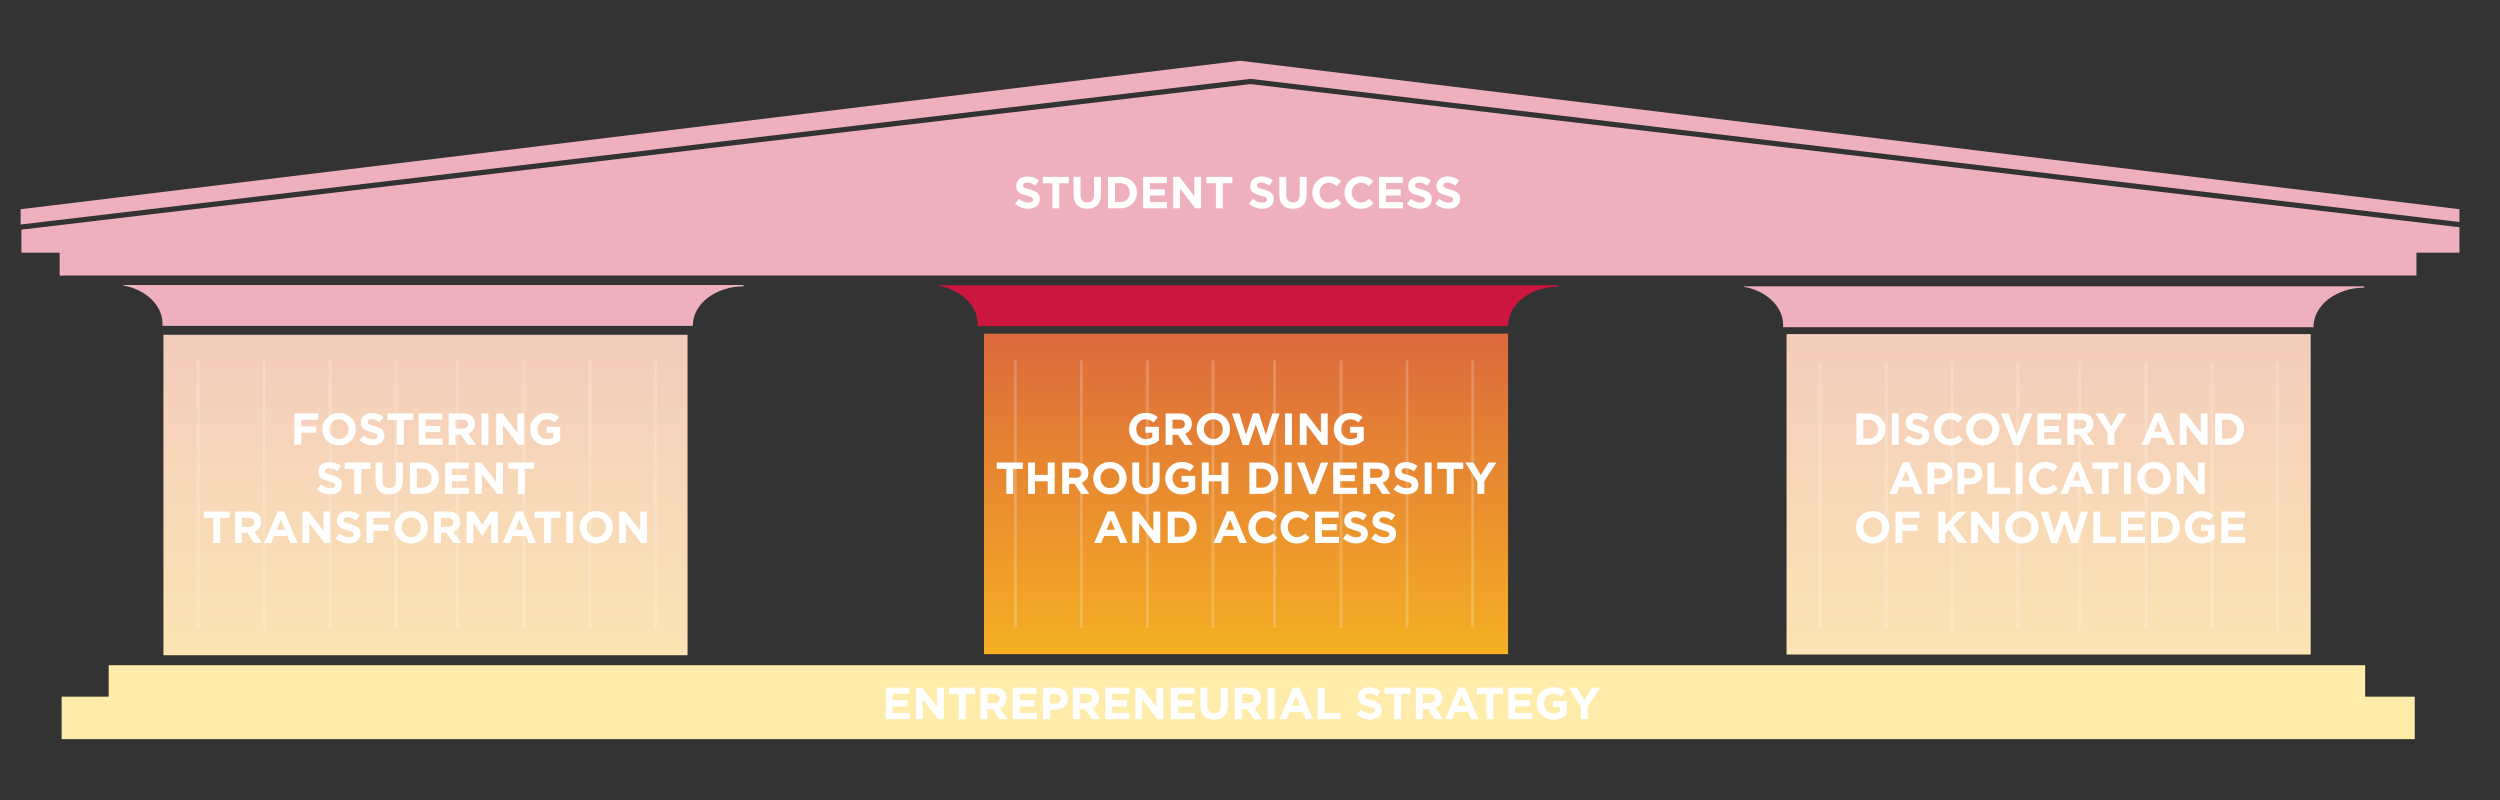 <?xml version="1.0" encoding="utf-8"?>
<!-- Generator: Adobe Illustrator 15.0.0, SVG Export Plug-In . SVG Version: 6.00 Build 0)  -->
<!DOCTYPE svg PUBLIC "-//W3C//DTD SVG 1.1//EN" "http://www.w3.org/Graphics/SVG/1.1/DTD/svg11.dtd">
<svg version="1.1" id="Layer_1" xmlns="http://www.w3.org/2000/svg" xmlns:xlink="http://www.w3.org/1999/xlink" x="0px" y="0px"
	 width="1000px" height="320px" viewBox="0 0 1000 320" enable-background="new 0 0 1000 320" xml:space="preserve">
<rect x="0" y="0" width="1000" height="320" fill="#333333" stroke="none"/>
<linearGradient id="SVGID_1_" gradientUnits="userSpaceOnUse" x1="819.443" y1="133.633" x2="819.443" y2="261.819">
	<stop  offset="0" style="stop-color:#F3CCBC"/>
	<stop  offset="1" style="stop-color:#FCE4B4"/>
</linearGradient>
<rect x="714.619" y="133.633" fill="url(#SVGID_1_)" width="209.648" height="128.186"/>
<linearGradient id="SVGID_2_" gradientUnits="userSpaceOnUse" x1="498.413" y1="133.471" x2="498.413" y2="261.658">
	<stop  offset="0" style="stop-color:#DC693C"/>
	<stop  offset="1" style="stop-color:#F5B023"/>
</linearGradient>
<rect x="393.588" y="133.471" fill="url(#SVGID_2_)" width="209.649" height="128.186"/>
<linearGradient id="SVGID_3_" gradientUnits="userSpaceOnUse" x1="170.194" y1="133.909" x2="170.194" y2="262.095">
	<stop  offset="0" style="stop-color:#F3CCBC"/>
	<stop  offset="1" style="stop-color:#FCE4B4"/>
</linearGradient>
<rect x="65.37" y="133.909" fill="url(#SVGID_3_)" width="209.649" height="128.186"/>
<polygon fill="#FFECAB" points="946.064,278.672 946.064,266.094 43.476,266.094 43.476,278.672 24.657,278.672 24.657,295.658 
	965.901,295.658 965.901,278.672 "/>
<g>
	<path fill="#FFFFFF" d="M354.357,275.09h9.475v2.459h-6.729v2.548h5.921v2.458h-5.921v2.639h6.819v2.458h-9.564V275.09z"/>
	<path fill="#FFFFFF" d="M366.38,275.09h2.548l5.886,7.734v-7.734h2.728v12.562h-2.351l-6.083-7.985v7.985h-2.728V275.09z"/>
	<path fill="#FFFFFF" d="M383.48,277.639h-3.822v-2.549h10.408v2.549h-3.822v10.013h-2.764V277.639z"/>
	<path fill="#FFFFFF" d="M392.184,275.09h5.742c1.597,0,2.835,0.449,3.661,1.274c0.7,0.7,1.077,1.687,1.077,2.871v0.036
		c0,2.027-1.095,3.302-2.691,3.894l3.068,4.486h-3.23l-2.692-4.02h-2.171v4.02h-2.764V275.09z M397.746,281.191
		c1.346,0,2.118-0.718,2.118-1.776v-0.036c0-1.185-0.826-1.794-2.171-1.794h-2.745v3.606H397.746z"/>
	<path fill="#FFFFFF" d="M405.157,275.09h9.475v2.459h-6.729v2.548h5.921v2.458h-5.921v2.639h6.819v2.458h-9.564V275.09z"/>
	<path fill="#FFFFFF" d="M417.18,275.09h5.132c2.997,0,4.809,1.777,4.809,4.343v0.036c0,2.907-2.261,4.414-5.078,4.414h-2.1v3.769
		h-2.763V275.09z M422.133,281.425c1.382,0,2.189-0.825,2.189-1.902v-0.036c0-1.238-0.861-1.901-2.243-1.901h-2.136v3.84H422.133z"
		/>
	<path fill="#FFFFFF" d="M429.167,275.09h5.742c1.597,0,2.835,0.449,3.661,1.274c0.7,0.7,1.077,1.687,1.077,2.871v0.036
		c0,2.027-1.095,3.302-2.691,3.894l3.068,4.486h-3.23l-2.692-4.02h-2.171v4.02h-2.764V275.09z M434.729,281.191
		c1.346,0,2.118-0.718,2.118-1.776v-0.036c0-1.185-0.826-1.794-2.171-1.794h-2.745v3.606H434.729z"/>
	<path fill="#FFFFFF" d="M442.141,275.09h9.475v2.459h-6.729v2.548h5.921v2.458h-5.921v2.639h6.819v2.458h-9.564V275.09z"/>
	<path fill="#FFFFFF" d="M454.164,275.09h2.548l5.886,7.734v-7.734h2.728v12.562h-2.351l-6.083-7.985v7.985h-2.728V275.09z"/>
	<path fill="#FFFFFF" d="M468.339,275.09h9.475v2.459h-6.729v2.548h5.921v2.458h-5.921v2.639h6.819v2.458h-9.564V275.09z"/>
	<path fill="#FFFFFF" d="M480.165,282.268v-7.178h2.763v7.106c0,2.046,1.023,3.104,2.709,3.104c1.687,0,2.71-1.023,2.71-3.015
		v-7.196h2.763v7.089c0,3.804-2.135,5.67-5.509,5.67S480.165,285.965,480.165,282.268z"/>
	<path fill="#FFFFFF" d="M493.928,275.09h5.742c1.597,0,2.835,0.449,3.661,1.274c0.7,0.7,1.077,1.687,1.077,2.871v0.036
		c0,2.027-1.095,3.302-2.692,3.894l3.068,4.486h-3.229l-2.692-4.02h-2.171v4.02h-2.763V275.09z M499.491,281.191
		c1.346,0,2.117-0.718,2.117-1.776v-0.036c0-1.185-0.825-1.794-2.171-1.794h-2.746v3.606H499.491z"/>
	<path fill="#FFFFFF" d="M507.027,275.09h2.764v12.562h-2.764V275.09z"/>
	<path fill="#FFFFFF" d="M517.238,275.001h2.548l5.383,12.65h-2.889l-1.148-2.817h-5.312l-1.148,2.817h-2.817L517.238,275.001z
		 M520.145,282.394l-1.669-4.073l-1.669,4.073H520.145z"/>
	<path fill="#FFFFFF" d="M527.107,275.09h2.763v10.049h6.263v2.513h-9.025V275.09z"/>
	<path fill="#FFFFFF" d="M542.736,285.821l1.633-1.956c1.13,0.933,2.314,1.525,3.75,1.525c1.131,0,1.813-0.449,1.813-1.185v-0.036
		c0-0.699-0.431-1.059-2.53-1.597c-2.53-0.646-4.163-1.346-4.163-3.84v-0.036c0-2.279,1.83-3.786,4.396-3.786
		c1.83,0,3.392,0.574,4.665,1.597l-1.436,2.082c-1.112-0.771-2.207-1.238-3.266-1.238s-1.615,0.484-1.615,1.095v0.035
		c0,0.826,0.539,1.095,2.71,1.651c2.548,0.664,3.983,1.579,3.983,3.769v0.035c0,2.495-1.901,3.895-4.611,3.895
		C546.163,287.831,544.243,287.167,542.736,285.821z"/>
	<path fill="#FFFFFF" d="M557.648,277.639h-3.822v-2.549h10.407v2.549h-3.822v10.013h-2.763V277.639z"/>
	<path fill="#FFFFFF" d="M566.352,275.09h5.742c1.597,0,2.835,0.449,3.66,1.274c0.7,0.7,1.076,1.687,1.076,2.871v0.036
		c0,2.027-1.094,3.302-2.691,3.894l3.068,4.486h-3.229l-2.691-4.02h-2.172v4.02h-2.763V275.09z M571.914,281.191
		c1.346,0,2.117-0.718,2.117-1.776v-0.036c0-1.185-0.825-1.794-2.171-1.794h-2.746v3.606H571.914z"/>
	<path fill="#FFFFFF" d="M583.434,275.001h2.549l5.383,12.65h-2.889l-1.148-2.817h-5.312l-1.148,2.817h-2.817L583.434,275.001z
		 M586.341,282.394l-1.669-4.073l-1.668,4.073H586.341z"/>
	<path fill="#FFFFFF" d="M594.613,277.639h-3.822v-2.549h10.407v2.549h-3.822v10.013h-2.763V277.639z"/>
	<path fill="#FFFFFF" d="M603.316,275.09h9.475v2.459h-6.729v2.548h5.922v2.458h-5.922v2.639h6.818v2.458h-9.563V275.09z"/>
	<path fill="#FFFFFF" d="M614.711,281.406v-0.035c0-3.571,2.781-6.496,6.586-6.496c2.261,0,3.624,0.61,4.935,1.723l-1.741,2.1
		c-0.969-0.808-1.83-1.274-3.283-1.274c-2.01,0-3.607,1.776-3.607,3.912v0.036c0,2.297,1.579,3.983,3.805,3.983
		c1.005,0,1.902-0.251,2.602-0.754v-1.794h-2.781v-2.387h5.455v5.455c-1.292,1.095-3.068,1.992-5.365,1.992
		C617.402,287.867,614.711,285.121,614.711,281.406z"/>
	<path fill="#FFFFFF" d="M632.35,282.699l-4.826-7.609h3.229l2.997,5.043l3.05-5.043h3.141l-4.827,7.555v5.007h-2.764V282.699z"/>
</g>
<g>
	<polygon fill="#EEB0BD" points="496.012,24.306 8.251,83.692 8.251,89.793 500.188,31.541 500.31,31.556 983.774,88.805 
		983.774,83.692 	"/>
	<polygon fill="#EEB0BD" points="8.564,91.859 8.564,101.054 23.857,101.054 23.857,110.226 966.578,110.226 966.578,101.054 
		983.774,101.054 983.774,90.907 500.188,33.644 	"/>
</g>
<g>
	<path fill="#FFFFFF" d="M406.007,81.488l1.633-1.956c1.13,0.933,2.315,1.525,3.75,1.525c1.13,0,1.813-0.449,1.813-1.185v-0.036
		c0-0.7-0.431-1.059-2.53-1.597c-2.53-0.646-4.163-1.346-4.163-3.84v-0.036c0-2.279,1.83-3.786,4.396-3.786
		c1.83,0,3.392,0.574,4.666,1.597l-1.436,2.082c-1.113-0.771-2.208-1.238-3.266-1.238s-1.615,0.484-1.615,1.094v0.036
		c0,0.825,0.538,1.094,2.709,1.651c2.548,0.664,3.983,1.579,3.983,3.768v0.036c0,2.494-1.902,3.894-4.611,3.894
		C409.435,83.498,407.515,82.834,406.007,81.488z"/>
	<path fill="#FFFFFF" d="M420.937,73.306h-3.822v-2.548h10.407v2.548h-3.822v10.013h-2.764V73.306z"/>
	<path fill="#FFFFFF" d="M429.443,77.935v-7.178h2.763v7.106c0,2.046,1.023,3.104,2.71,3.104c1.687,0,2.709-1.023,2.709-3.015
		v-7.196h2.763v7.088c0,3.804-2.135,5.67-5.509,5.67S429.443,81.632,429.443,77.935z"/>
	<path fill="#FFFFFF" d="M443.206,70.757h4.899c3.948,0,6.675,2.709,6.675,6.245v0.036c0,3.535-2.728,6.28-6.675,6.28h-4.899V70.757
		z M448.105,80.824c2.261,0,3.786-1.525,3.786-3.75v-0.036c0-2.226-1.525-3.787-3.786-3.787h-2.135v7.573H448.105z"/>
	<path fill="#FFFFFF" d="M457.238,70.757h9.475v2.458h-6.729v2.548h5.921v2.458h-5.921v2.638h6.819v2.458h-9.564V70.757z"/>
	<path fill="#FFFFFF" d="M469.261,70.757h2.548l5.886,7.734v-7.734h2.728v12.561h-2.351l-6.083-7.985v7.985h-2.728V70.757z"/>
	<path fill="#FFFFFF" d="M486.362,73.306h-3.822v-2.548h10.408v2.548h-3.822v10.013h-2.764V73.306z"/>
	<path fill="#FFFFFF" d="M499.587,81.488l1.633-1.956c1.131,0.933,2.315,1.525,3.751,1.525c1.13,0,1.812-0.449,1.812-1.185v-0.036
		c0-0.7-0.431-1.059-2.53-1.597c-2.529-0.646-4.163-1.346-4.163-3.84v-0.036c0-2.279,1.831-3.786,4.396-3.786
		c1.831,0,3.392,0.574,4.666,1.597l-1.436,2.082c-1.112-0.771-2.207-1.238-3.266-1.238c-1.06,0-1.615,0.484-1.615,1.094v0.036
		c0,0.825,0.538,1.094,2.71,1.651c2.548,0.664,3.983,1.579,3.983,3.768v0.036c0,2.494-1.902,3.894-4.612,3.894
		C503.015,83.498,501.094,82.834,499.587,81.488z"/>
	<path fill="#FFFFFF" d="M511.735,77.935v-7.178h2.764v7.106c0,2.046,1.022,3.104,2.71,3.104c1.687,0,2.709-1.023,2.709-3.015
		v-7.196h2.764v7.088c0,3.804-2.135,5.67-5.509,5.67S511.735,81.632,511.735,77.935z"/>
	<path fill="#FFFFFF" d="M524.942,77.074v-0.036c0-3.571,2.691-6.496,6.55-6.496c2.368,0,3.786,0.79,4.952,1.938l-1.759,2.028
		c-0.969-0.879-1.955-1.418-3.212-1.418c-2.117,0-3.643,1.759-3.643,3.912v0.036c0,2.153,1.489,3.947,3.643,3.947
		c1.436,0,2.315-0.574,3.302-1.471l1.759,1.776c-1.292,1.382-2.728,2.243-5.149,2.243C527.688,83.534,524.942,80.681,524.942,77.074
		z"/>
	<path fill="#FFFFFF" d="M537.826,77.074v-0.036c0-3.571,2.691-6.496,6.55-6.496c2.368,0,3.786,0.79,4.952,1.938l-1.758,2.028
		c-0.97-0.879-1.956-1.418-3.213-1.418c-2.117,0-3.643,1.759-3.643,3.912v0.036c0,2.153,1.489,3.947,3.643,3.947
		c1.436,0,2.315-0.574,3.302-1.471l1.759,1.776c-1.292,1.382-2.728,2.243-5.15,2.243C540.571,83.534,537.826,80.681,537.826,77.074z
		"/>
	<path fill="#FFFFFF" d="M551.625,70.757h9.475v2.458h-6.729v2.548h5.922v2.458h-5.922v2.638h6.818v2.458h-9.564V70.757z"/>
	<path fill="#FFFFFF" d="M562.787,81.488l1.633-1.956c1.13,0.933,2.314,1.525,3.75,1.525c1.131,0,1.813-0.449,1.813-1.185v-0.036
		c0-0.7-0.431-1.059-2.53-1.597c-2.53-0.646-4.163-1.346-4.163-3.84v-0.036c0-2.279,1.83-3.786,4.396-3.786
		c1.83,0,3.392,0.574,4.665,1.597l-1.436,2.082c-1.112-0.771-2.207-1.238-3.266-1.238s-1.615,0.484-1.615,1.094v0.036
		c0,0.825,0.539,1.094,2.71,1.651c2.548,0.664,3.983,1.579,3.983,3.768v0.036c0,2.494-1.901,3.894-4.611,3.894
		C566.214,83.498,564.294,82.834,562.787,81.488z"/>
	<path fill="#FFFFFF" d="M574.092,81.488l1.634-1.956c1.13,0.933,2.314,1.525,3.75,1.525c1.131,0,1.813-0.449,1.813-1.185v-0.036
		c0-0.7-0.431-1.059-2.53-1.597c-2.53-0.646-4.163-1.346-4.163-3.84v-0.036c0-2.279,1.83-3.786,4.396-3.786
		c1.83,0,3.392,0.574,4.665,1.597l-1.436,2.082c-1.112-0.771-2.207-1.238-3.266-1.238s-1.615,0.484-1.615,1.094v0.036
		c0,0.825,0.539,1.094,2.71,1.651c2.548,0.664,3.983,1.579,3.983,3.768v0.036c0,2.494-1.902,3.894-4.611,3.894
		C577.52,83.498,575.6,82.834,574.092,81.488z"/>
</g>
<g opacity="0.2">
	<g>
		<defs>
			<rect id="SVGID_4_" x="76.639" y="142.44" width="5.301" height="110.476"/>
		</defs>
		<clipPath id="SVGID_5_">
			<use xlink:href="#SVGID_4_"  overflow="visible"/>
		</clipPath>
		
			<line clip-path="url(#SVGID_5_)" fill="none" stroke="#FFFFFF" stroke-width="1.117" x1="79.29" y1="144.141" x2="79.29" y2="251.217"/>
	</g>
</g>
<g opacity="0.2">
	<g>
		<defs>
			<rect id="SVGID_6_" x="180.328" y="142.44" width="5.302" height="110.476"/>
		</defs>
		<clipPath id="SVGID_7_">
			<use xlink:href="#SVGID_6_"  overflow="visible"/>
		</clipPath>
		
			<line clip-path="url(#SVGID_7_)" fill="none" stroke="#FFFFFF" stroke-width="1.117" x1="182.979" y1="144.141" x2="182.979" y2="251.217"/>
	</g>
</g>
<g opacity="0.2">
	<g>
		<defs>
			<rect id="SVGID_8_" x="129.434" y="142.488" width="5.301" height="110.476"/>
		</defs>
		<clipPath id="SVGID_9_">
			<use xlink:href="#SVGID_8_"  overflow="visible"/>
		</clipPath>
		
			<line clip-path="url(#SVGID_9_)" fill="none" stroke="#FFFFFF" stroke-width="1.117" x1="132.084" y1="144.188" x2="132.084" y2="251.264"/>
	</g>
</g>
<g opacity="0.2">
	<g>
		<defs>
			<rect id="SVGID_10_" x="103.036" y="142.488" width="5.301" height="110.476"/>
		</defs>
		<clipPath id="SVGID_11_">
			<use xlink:href="#SVGID_10_"  overflow="visible"/>
		</clipPath>
		
			<line clip-path="url(#SVGID_11_)" fill="none" stroke="#FFFFFF" stroke-width="1.117" x1="105.687" y1="144.188" x2="105.687" y2="251.264"/>
	</g>
</g>
<g opacity="0.2">
	<g>
		<defs>
			<rect id="SVGID_12_" x="155.645" y="142.488" width="5.303" height="110.476"/>
		</defs>
		<clipPath id="SVGID_13_">
			<use xlink:href="#SVGID_12_"  overflow="visible"/>
		</clipPath>
		
			<line clip-path="url(#SVGID_13_)" fill="none" stroke="#FFFFFF" stroke-width="1.117" x1="158.296" y1="144.188" x2="158.296" y2="251.264"/>
	</g>
</g>
<g opacity="0.2">
	<g>
		<defs>
			<rect id="SVGID_14_" x="233.308" y="142.488" width="5.303" height="110.476"/>
		</defs>
		<clipPath id="SVGID_15_">
			<use xlink:href="#SVGID_14_"  overflow="visible"/>
		</clipPath>
		
			<line clip-path="url(#SVGID_15_)" fill="none" stroke="#FFFFFF" stroke-width="1.117" x1="235.959" y1="144.188" x2="235.959" y2="251.264"/>
	</g>
</g>
<g opacity="0.2">
	<g>
		<defs>
			<rect id="SVGID_16_" x="206.911" y="142.488" width="5.301" height="110.476"/>
		</defs>
		<clipPath id="SVGID_17_">
			<use xlink:href="#SVGID_16_"  overflow="visible"/>
		</clipPath>
		
			<line clip-path="url(#SVGID_17_)" fill="none" stroke="#FFFFFF" stroke-width="1.117" x1="209.562" y1="144.188" x2="209.562" y2="251.264"/>
	</g>
</g>
<g opacity="0.2">
	<g>
		<defs>
			<rect id="SVGID_18_" x="259.521" y="142.488" width="5.301" height="110.476"/>
		</defs>
		<clipPath id="SVGID_19_">
			<use xlink:href="#SVGID_18_"  overflow="visible"/>
		</clipPath>
		
			<line clip-path="url(#SVGID_19_)" fill="none" stroke="#FFFFFF" stroke-width="1.117" x1="262.171" y1="144.188" x2="262.171" y2="251.264"/>
	</g>
</g>
<g>
	<path fill="#FFFFFF" d="M117.736,165.379h9.564v2.512h-6.801v2.674h5.994v2.512h-5.994v4.863h-2.763V165.379z"/>
	<path fill="#FFFFFF" d="M128.951,171.695v-0.036c0-3.571,2.817-6.496,6.693-6.496s6.657,2.889,6.657,6.46v0.036
		c0,3.57-2.817,6.495-6.693,6.495S128.951,175.266,128.951,171.695z M139.413,171.695v-0.036c0-2.153-1.579-3.948-3.804-3.948
		s-3.769,1.759-3.769,3.912v0.036c0,2.153,1.579,3.947,3.805,3.947C137.869,175.606,139.413,173.848,139.413,171.695z"/>
	<path fill="#FFFFFF" d="M143.827,176.109l1.633-1.956c1.13,0.933,2.315,1.525,3.75,1.525c1.13,0,1.813-0.449,1.813-1.185v-0.036
		c0-0.699-0.431-1.059-2.53-1.597c-2.53-0.646-4.163-1.346-4.163-3.84v-0.036c0-2.279,1.83-3.786,4.396-3.786
		c1.83,0,3.392,0.574,4.666,1.597l-1.436,2.082c-1.113-0.772-2.208-1.238-3.266-1.238s-1.615,0.484-1.615,1.095v0.035
		c0,0.826,0.538,1.095,2.709,1.651c2.548,0.664,3.983,1.579,3.983,3.769v0.035c0,2.494-1.902,3.895-4.611,3.895
		C147.254,178.119,145.334,177.455,143.827,176.109z"/>
	<path fill="#FFFFFF" d="M158.756,167.927h-3.822v-2.548h10.407v2.548h-3.822v10.013h-2.764V167.927z"/>
	<path fill="#FFFFFF" d="M167.459,165.379h9.475v2.458h-6.729v2.548h5.921v2.459h-5.921v2.638h6.819v2.458h-9.564V165.379z"/>
	<path fill="#FFFFFF" d="M179.482,165.379h5.742c1.597,0,2.835,0.448,3.661,1.273c0.7,0.7,1.077,1.687,1.077,2.871v0.036
		c0,2.027-1.095,3.302-2.691,3.894l3.068,4.486h-3.23l-2.692-4.02h-2.171v4.02h-2.764V165.379z M185.045,171.479
		c1.346,0,2.118-0.718,2.118-1.776v-0.036c0-1.185-0.826-1.794-2.171-1.794h-2.745v3.606H185.045z"/>
	<path fill="#FFFFFF" d="M192.582,165.379h2.764v12.561h-2.764V165.379z"/>
	<path fill="#FFFFFF" d="M198.485,165.379h2.548l5.886,7.733v-7.733h2.728v12.561h-2.351l-6.083-7.985v7.985h-2.728V165.379z"/>
	<path fill="#FFFFFF" d="M212.105,171.695v-0.036c0-3.571,2.781-6.496,6.585-6.496c2.261,0,3.625,0.61,4.935,1.723l-1.74,2.1
		c-0.969-0.808-1.831-1.274-3.284-1.274c-2.01,0-3.606,1.776-3.606,3.912v0.036c0,2.297,1.579,3.983,3.804,3.983
		c1.005,0,1.902-0.251,2.602-0.754v-1.794h-2.781v-2.387h5.455v5.455c-1.292,1.095-3.068,1.991-5.365,1.991
		C214.796,178.154,212.105,175.409,212.105,171.695z"/>
</g>
<g>
</g>
<g>
	<path fill="#FFFFFF" d="M126.799,195.734l1.633-1.956c1.13,0.933,2.315,1.525,3.75,1.525c1.13,0,1.813-0.449,1.813-1.185v-0.036
		c0-0.699-0.431-1.059-2.53-1.597c-2.53-0.646-4.163-1.346-4.163-3.84v-0.036c0-2.279,1.83-3.786,4.396-3.786
		c1.83,0,3.392,0.574,4.666,1.597l-1.436,2.082c-1.113-0.772-2.208-1.238-3.266-1.238s-1.615,0.484-1.615,1.095v0.035
		c0,0.826,0.538,1.095,2.709,1.651c2.548,0.664,3.983,1.579,3.983,3.769v0.035c0,2.494-1.902,3.895-4.611,3.895
		C130.227,197.744,128.307,197.08,126.799,195.734z"/>
	<path fill="#FFFFFF" d="M141.711,187.552h-3.822v-2.548h10.408v2.548h-3.822v10.013h-2.764V187.552z"/>
	<path fill="#FFFFFF" d="M150.217,192.182v-7.178h2.763v7.105c0,2.046,1.023,3.104,2.709,3.104c1.687,0,2.71-1.022,2.71-3.015
		v-7.195h2.763v7.088c0,3.804-2.135,5.67-5.509,5.67S150.217,195.878,150.217,192.182z"/>
	<path fill="#FFFFFF" d="M163.98,185.004h4.899c3.948,0,6.675,2.709,6.675,6.244v0.036c0,3.535-2.728,6.28-6.675,6.28h-4.899
		V185.004z M168.879,195.07c2.261,0,3.786-1.525,3.786-3.75v-0.036c0-2.226-1.525-3.786-3.786-3.786h-2.136v7.572H168.879z"/>
	<path fill="#FFFFFF" d="M178.013,185.004h9.475v2.458h-6.729v2.548h5.921v2.459h-5.921v2.638h6.819v2.458h-9.564V185.004z"/>
	<path fill="#FFFFFF" d="M190.035,185.004h2.548l5.886,7.733v-7.733h2.728v12.561h-2.351l-6.083-7.985v7.985h-2.728V185.004z"/>
	<path fill="#FFFFFF" d="M207.136,187.552h-3.822v-2.548h10.407v2.548H209.9v10.013h-2.764V187.552z"/>
</g>
<g>
</g>
<g>
	<path fill="#FFFFFF" d="M85.312,207.176H81.49v-2.549h10.407v2.549h-3.822v10.013h-2.764V207.176z"/>
	<path fill="#FFFFFF" d="M94.015,204.627h5.742c1.597,0,2.835,0.449,3.661,1.274c0.7,0.7,1.077,1.687,1.077,2.871v0.036
		c0,2.027-1.095,3.302-2.692,3.894l3.069,4.486h-3.23l-2.692-4.02h-2.171v4.02h-2.763V204.627z M99.578,210.729
		c1.346,0,2.117-0.718,2.117-1.776v-0.036c0-1.185-0.825-1.794-2.171-1.794h-2.746v3.606H99.578z"/>
	<path fill="#FFFFFF" d="M111.08,204.538h2.548l5.384,12.65h-2.889l-1.148-2.817h-5.312l-1.148,2.817h-2.817L111.08,204.538z
		 M113.987,211.931l-1.669-4.073l-1.669,4.073H113.987z"/>
	<path fill="#FFFFFF" d="M120.95,204.627h2.548l5.886,7.734v-7.734h2.728v12.562h-2.351l-6.083-7.985v7.985h-2.728V204.627z"/>
	<path fill="#FFFFFF" d="M134.264,215.358l1.633-1.956c1.13,0.933,2.315,1.525,3.75,1.525c1.13,0,1.813-0.449,1.813-1.185v-0.036
		c0-0.699-0.431-1.059-2.53-1.597c-2.53-0.646-4.163-1.346-4.163-3.84v-0.036c0-2.279,1.83-3.786,4.396-3.786
		c1.83,0,3.392,0.574,4.666,1.597l-1.436,2.082c-1.113-0.771-2.208-1.238-3.266-1.238s-1.615,0.484-1.615,1.095v0.035
		c0,0.826,0.538,1.095,2.709,1.651c2.548,0.664,3.983,1.579,3.983,3.769v0.035c0,2.495-1.902,3.895-4.611,3.895
		C137.691,217.368,135.771,216.704,134.264,215.358z"/>
	<path fill="#FFFFFF" d="M146.61,204.627h9.564v2.513h-6.801v2.674h5.994v2.512h-5.994v4.863h-2.763V204.627z"/>
	<path fill="#FFFFFF" d="M157.825,210.943v-0.035c0-3.571,2.817-6.496,6.693-6.496s6.657,2.889,6.657,6.46v0.036
		c0,3.57-2.817,6.496-6.693,6.496S157.825,214.515,157.825,210.943z M168.287,210.943v-0.035c0-2.153-1.579-3.948-3.804-3.948
		s-3.769,1.759-3.769,3.912v0.036c0,2.153,1.579,3.947,3.805,3.947C166.743,214.855,168.287,213.098,168.287,210.943z"/>
	<path fill="#FFFFFF" d="M173.634,204.627h5.742c1.597,0,2.835,0.449,3.661,1.274c0.7,0.7,1.077,1.687,1.077,2.871v0.036
		c0,2.027-1.095,3.302-2.691,3.894l3.068,4.486h-3.23l-2.692-4.02h-2.171v4.02h-2.764V204.627z M179.196,210.729
		c1.346,0,2.118-0.718,2.118-1.776v-0.036c0-1.185-0.826-1.794-2.171-1.794h-2.745v3.606H179.196z"/>
	<path fill="#FFFFFF" d="M186.607,204.627h2.979l3.302,5.313l3.302-5.313h2.979v12.562h-2.746v-8.2l-3.535,5.365h-0.071l-3.5-5.312
		v8.146h-2.709V204.627z"/>
	<path fill="#FFFFFF" d="M206.49,204.538h2.548l5.383,12.65h-2.889l-1.148-2.817h-5.312l-1.148,2.817h-2.817L206.49,204.538z
		 M209.396,211.931l-1.668-4.073l-1.669,4.073H209.396z"/>
	<path fill="#FFFFFF" d="M217.669,207.176h-3.822v-2.549h10.408v2.549h-3.822v10.013h-2.764V207.176z"/>
	<path fill="#FFFFFF" d="M226.498,204.627h2.764v12.562h-2.764V204.627z"/>
	<path fill="#FFFFFF" d="M231.845,210.943v-0.035c0-3.571,2.817-6.496,6.693-6.496s6.658,2.889,6.658,6.46v0.036
		c0,3.57-2.817,6.496-6.693,6.496S231.845,214.515,231.845,210.943z M242.307,210.943v-0.035c0-2.153-1.579-3.948-3.804-3.948
		s-3.768,1.759-3.768,3.912v0.036c0,2.153,1.579,3.947,3.804,3.947C240.764,214.855,242.307,213.098,242.307,210.943z"/>
	<path fill="#FFFFFF" d="M247.654,204.627h2.548l5.886,7.734v-7.734h2.728v12.562h-2.351l-6.083-7.985v7.985h-2.728V204.627z"/>
</g>
<path fill="#EEB0BD" d="M65.002,129.499c0,0.286-0.036,0.564-0.055,0.846h212.184c0-0.025-0.005-0.049-0.005-0.074
	c0-8.663,9.059-15.687,20.257-15.739v-0.53h-248.1v0.184C58.289,115.816,65.002,122.045,65.002,129.499z"/>
<path fill="#CD163F" d="M391.082,129.598c0,0.285-0.036,0.563-0.055,0.845h212.184c0-0.025-0.005-0.048-0.005-0.073
	c0-8.662,9.06-15.686,20.256-15.739V114.1H375.363v0.185C384.369,115.916,391.082,122.145,391.082,129.598z"/>
<path fill="#EEB0BD" d="M713.266,130.026c0,0.286-0.036,0.564-0.056,0.846h212.185c0-0.025-0.005-0.048-0.005-0.073
	c0-8.662,9.059-15.687,20.256-15.74v-0.53H697.547v0.183C706.552,116.343,713.266,122.572,713.266,130.026z"/>
<g opacity="0.2">
	<g>
		<defs>
			<rect id="SVGID_20_" x="403.506" y="142.44" width="5.303" height="110.476"/>
		</defs>
		<clipPath id="SVGID_21_">
			<use xlink:href="#SVGID_20_"  overflow="visible"/>
		</clipPath>
		
			<line clip-path="url(#SVGID_21_)" fill="none" stroke="#FFFFFF" stroke-width="1.117" x1="406.158" y1="144.141" x2="406.158" y2="251.217"/>
	</g>
</g>
<g opacity="0.2">
	<g>
		<defs>
			<rect id="SVGID_22_" x="507.195" y="142.44" width="5.302" height="110.476"/>
		</defs>
		<clipPath id="SVGID_23_">
			<use xlink:href="#SVGID_22_"  overflow="visible"/>
		</clipPath>
		
			<line clip-path="url(#SVGID_23_)" fill="none" stroke="#FFFFFF" stroke-width="1.117" x1="509.848" y1="144.141" x2="509.848" y2="251.217"/>
	</g>
</g>
<g opacity="0.2">
	<g>
		<defs>
			<rect id="SVGID_24_" x="456.301" y="142.488" width="5.303" height="110.476"/>
		</defs>
		<clipPath id="SVGID_25_">
			<use xlink:href="#SVGID_24_"  overflow="visible"/>
		</clipPath>
		
			<line clip-path="url(#SVGID_25_)" fill="none" stroke="#FFFFFF" stroke-width="1.117" x1="458.953" y1="144.188" x2="458.953" y2="251.264"/>
	</g>
</g>
<g opacity="0.2">
	<g>
		<defs>
			<rect id="SVGID_26_" x="429.905" y="142.488" width="5.299" height="110.476"/>
		</defs>
		<clipPath id="SVGID_27_">
			<use xlink:href="#SVGID_26_"  overflow="visible"/>
		</clipPath>
		
			<line clip-path="url(#SVGID_27_)" fill="none" stroke="#FFFFFF" stroke-width="1.117" x1="432.556" y1="144.188" x2="432.556" y2="251.264"/>
	</g>
</g>
<g opacity="0.2">
	<g>
		<defs>
			<rect id="SVGID_28_" x="482.514" y="142.488" width="5.301" height="110.476"/>
		</defs>
		<clipPath id="SVGID_29_">
			<use xlink:href="#SVGID_28_"  overflow="visible"/>
		</clipPath>
		
			<line clip-path="url(#SVGID_29_)" fill="none" stroke="#FFFFFF" stroke-width="1.117" x1="485.165" y1="144.188" x2="485.165" y2="251.264"/>
	</g>
</g>
<g opacity="0.2">
	<g>
		<defs>
			<rect id="SVGID_30_" x="560.177" y="142.488" width="5.301" height="110.476"/>
		</defs>
		<clipPath id="SVGID_31_">
			<use xlink:href="#SVGID_30_"  overflow="visible"/>
		</clipPath>
		
			<line clip-path="url(#SVGID_31_)" fill="none" stroke="#FFFFFF" stroke-width="1.117" x1="562.827" y1="144.188" x2="562.827" y2="251.264"/>
	</g>
</g>
<g opacity="0.2">
	<g>
		<defs>
			<rect id="SVGID_32_" x="533.78" y="142.488" width="5.3" height="110.476"/>
		</defs>
		<clipPath id="SVGID_33_">
			<use xlink:href="#SVGID_32_"  overflow="visible"/>
		</clipPath>
		
			<line clip-path="url(#SVGID_33_)" fill="none" stroke="#FFFFFF" stroke-width="1.117" x1="536.43" y1="144.188" x2="536.43" y2="251.264"/>
	</g>
</g>
<g opacity="0.2">
	<g>
		<defs>
			<rect id="SVGID_34_" x="586.39" y="142.488" width="5.301" height="110.476"/>
		</defs>
		<clipPath id="SVGID_35_">
			<use xlink:href="#SVGID_34_"  overflow="visible"/>
		</clipPath>
		
			<line clip-path="url(#SVGID_35_)" fill="none" stroke="#FFFFFF" stroke-width="1.117" x1="589.04" y1="144.188" x2="589.04" y2="251.264"/>
	</g>
</g>
<g>
	<path fill="#FFFFFF" d="M451.621,171.695v-0.036c0-3.571,2.781-6.496,6.585-6.496c2.261,0,3.625,0.61,4.935,1.723l-1.741,2.1
		c-0.969-0.808-1.83-1.274-3.284-1.274c-2.01,0-3.607,1.776-3.607,3.912v0.036c0,2.297,1.579,3.983,3.805,3.983
		c1.005,0,1.902-0.251,2.602-0.754v-1.794h-2.781v-2.387h5.455v5.455c-1.292,1.095-3.068,1.991-5.365,1.991
		C454.313,178.154,451.621,175.409,451.621,171.695z"/>
	<path fill="#FFFFFF" d="M466.246,165.379h5.742c1.597,0,2.835,0.448,3.661,1.273c0.7,0.7,1.077,1.687,1.077,2.871v0.036
		c0,2.027-1.095,3.302-2.692,3.894l3.069,4.486h-3.23l-2.692-4.02h-2.171v4.02h-2.763V165.379z M471.809,171.479
		c1.346,0,2.117-0.718,2.117-1.776v-0.036c0-1.185-0.825-1.794-2.171-1.794h-2.746v3.606H471.809z"/>
	<path fill="#FFFFFF" d="M478.663,171.695v-0.036c0-3.571,2.817-6.496,6.693-6.496s6.657,2.889,6.657,6.46v0.036
		c0,3.57-2.817,6.495-6.693,6.495S478.663,175.266,478.663,171.695z M489.125,171.695v-0.036c0-2.153-1.579-3.948-3.804-3.948
		s-3.769,1.759-3.769,3.912v0.036c0,2.153,1.579,3.947,3.805,3.947C487.581,175.606,489.125,173.848,489.125,171.695z"/>
	<path fill="#FFFFFF" d="M492.785,165.379h2.961l2.602,8.505l2.817-8.541h2.369l2.817,8.541l2.602-8.505h2.889l-4.288,12.65h-2.404
		l-2.836-8.219l-2.835,8.219h-2.404L492.785,165.379z"/>
	<path fill="#FFFFFF" d="M514.014,165.379h2.764v12.561h-2.764V165.379z"/>
	<path fill="#FFFFFF" d="M519.918,165.379h2.548l5.886,7.733v-7.733h2.728v12.561h-2.351l-6.084-7.985v7.985h-2.727V165.379z"/>
	<path fill="#FFFFFF" d="M533.537,171.695v-0.036c0-3.571,2.781-6.496,6.586-6.496c2.261,0,3.624,0.61,4.935,1.723l-1.741,2.1
		c-0.969-0.808-1.83-1.274-3.283-1.274c-2.01,0-3.607,1.776-3.607,3.912v0.036c0,2.297,1.579,3.983,3.805,3.983
		c1.005,0,1.902-0.251,2.602-0.754v-1.794h-2.781v-2.387h5.455v5.455c-1.292,1.095-3.068,1.991-5.365,1.991
		C536.229,178.154,533.537,175.409,533.537,171.695z"/>
</g>
<g>
</g>
<g>
	<path fill="#FFFFFF" d="M402.535,187.552h-3.822v-2.548h10.407v2.548h-3.822v10.013h-2.764V187.552z"/>
	<path fill="#FFFFFF" d="M411.238,185.004h2.763v4.97h5.097v-4.97h2.763v12.561h-2.763v-5.042h-5.097v5.042h-2.763V185.004z"/>
	<path fill="#FFFFFF" d="M424.875,185.004h5.742c1.597,0,2.835,0.448,3.661,1.273c0.7,0.7,1.077,1.687,1.077,2.871v0.036
		c0,2.027-1.095,3.302-2.692,3.894l3.069,4.486h-3.23l-2.692-4.02h-2.171v4.02h-2.763V185.004z M430.438,191.104
		c1.346,0,2.117-0.718,2.117-1.776v-0.036c0-1.185-0.825-1.794-2.171-1.794h-2.746v3.606H430.438z"/>
	<path fill="#FFFFFF" d="M437.293,191.32v-0.036c0-3.571,2.817-6.496,6.693-6.496s6.657,2.889,6.657,6.46v0.036
		c0,3.57-2.817,6.495-6.693,6.495S437.293,194.891,437.293,191.32z M447.754,191.32v-0.036c0-2.153-1.579-3.948-3.804-3.948
		s-3.769,1.759-3.769,3.912v0.036c0,2.153,1.579,3.947,3.805,3.947C446.211,195.231,447.754,193.473,447.754,191.32z"/>
	<path fill="#FFFFFF" d="M452.904,192.182v-7.178h2.763v7.105c0,2.046,1.023,3.104,2.709,3.104c1.687,0,2.71-1.022,2.71-3.015
		v-7.195h2.763v7.088c0,3.804-2.135,5.67-5.509,5.67S452.904,195.878,452.904,192.182z"/>
	<path fill="#FFFFFF" d="M466.111,191.32v-0.036c0-3.571,2.781-6.496,6.585-6.496c2.261,0,3.625,0.61,4.935,1.723l-1.741,2.1
		c-0.969-0.808-1.83-1.274-3.284-1.274c-2.01,0-3.607,1.776-3.607,3.912v0.036c0,2.297,1.579,3.983,3.805,3.983
		c1.005,0,1.902-0.251,2.602-0.754v-1.794h-2.781v-2.387h5.455v5.455c-1.292,1.095-3.068,1.991-5.365,1.991
		C468.803,197.779,466.111,195.034,466.111,191.32z"/>
	<path fill="#FFFFFF" d="M480.736,185.004h2.764v4.97h5.096v-4.97h2.764v12.561h-2.764v-5.042H483.5v5.042h-2.764V185.004z"/>
	<path fill="#FFFFFF" d="M499.757,185.004h4.898c3.948,0,6.676,2.709,6.676,6.244v0.036c0,3.535-2.728,6.28-6.676,6.28h-4.898
		V185.004z M504.655,195.07c2.262,0,3.786-1.525,3.786-3.75v-0.036c0-2.226-1.524-3.786-3.786-3.786h-2.135v7.572H504.655z"/>
	<path fill="#FFFFFF" d="M513.915,185.004h2.764v12.561h-2.764V185.004z"/>
	<path fill="#FFFFFF" d="M518.742,185.004h3.051l3.283,8.846l3.284-8.846h2.979l-5.078,12.65h-2.44L518.742,185.004z"/>
	<path fill="#FFFFFF" d="M533.277,185.004h9.475v2.458h-6.729v2.548h5.922v2.459h-5.922v2.638h6.818v2.458h-9.563V185.004z"/>
	<path fill="#FFFFFF" d="M545.301,185.004h5.742c1.597,0,2.835,0.448,3.66,1.273c0.7,0.7,1.076,1.687,1.076,2.871v0.036
		c0,2.027-1.094,3.302-2.691,3.894l3.068,4.486h-3.229l-2.691-4.02h-2.172v4.02h-2.763V185.004z M550.863,191.104
		c1.346,0,2.117-0.718,2.117-1.776v-0.036c0-1.185-0.825-1.794-2.171-1.794h-2.746v3.606H550.863z"/>
	<path fill="#FFFFFF" d="M557.412,195.734l1.634-1.956c1.13,0.933,2.314,1.525,3.75,1.525c1.131,0,1.813-0.449,1.813-1.185v-0.036
		c0-0.699-0.431-1.059-2.53-1.597c-2.53-0.646-4.163-1.346-4.163-3.84v-0.036c0-2.279,1.83-3.786,4.396-3.786
		c1.83,0,3.392,0.574,4.665,1.597l-1.436,2.082c-1.112-0.772-2.207-1.238-3.266-1.238s-1.615,0.484-1.615,1.095v0.035
		c0,0.826,0.539,1.095,2.71,1.651c2.548,0.664,3.983,1.579,3.983,3.769v0.035c0,2.494-1.902,3.895-4.611,3.895
		C560.84,197.744,558.92,197.08,557.412,195.734z"/>
	<path fill="#FFFFFF" d="M569.884,185.004h2.764v12.561h-2.764V185.004z"/>
	<path fill="#FFFFFF" d="M578.713,187.552h-3.822v-2.548h10.407v2.548h-3.822v10.013h-2.763V187.552z"/>
	<path fill="#FFFFFF" d="M590.95,192.611l-4.827-7.607h3.23l2.997,5.042l3.05-5.042h3.141l-4.827,7.554v5.007h-2.764V192.611z"/>
</g>
<g>
</g>
<g>
	<path fill="#FFFFFF" d="M443.06,204.539h2.548l5.383,12.65h-2.889l-1.148-2.817h-5.312l-1.148,2.817h-2.817L443.06,204.539z
		 M445.967,211.932l-1.668-4.073l-1.669,4.073H445.967z"/>
	<path fill="#FFFFFF" d="M452.929,204.629h2.548l5.886,7.733v-7.733h2.728v12.561h-2.351l-6.083-7.985v7.985h-2.728V204.629z"/>
	<path fill="#FFFFFF" d="M467.105,204.629h4.899c3.948,0,6.675,2.709,6.675,6.244v0.036c0,3.535-2.728,6.28-6.675,6.28h-4.899
		V204.629z M472.004,214.695c2.261,0,3.786-1.525,3.786-3.75v-0.036c0-2.226-1.525-3.786-3.786-3.786h-2.135v7.572H472.004z"/>
	<path fill="#FFFFFF" d="M490.828,204.539h2.548l5.383,12.65h-2.889l-1.148-2.817h-5.312l-1.148,2.817h-2.817L490.828,204.539z
		 M493.734,211.932l-1.668-4.073l-1.669,4.073H493.734z"/>
	<path fill="#FFFFFF" d="M499.352,210.945v-0.036c0-3.571,2.691-6.496,6.55-6.496c2.368,0,3.786,0.79,4.952,1.938l-1.758,2.027
		c-0.97-0.879-1.956-1.418-3.213-1.418c-2.117,0-3.643,1.759-3.643,3.912v0.036c0,2.153,1.489,3.947,3.643,3.947
		c1.436,0,2.315-0.574,3.302-1.472l1.759,1.777c-1.292,1.381-2.728,2.242-5.15,2.242
		C502.097,217.404,499.352,214.552,499.352,210.945z"/>
	<path fill="#FFFFFF" d="M512.235,210.945v-0.036c0-3.571,2.691-6.496,6.55-6.496c2.368,0,3.786,0.79,4.952,1.938l-1.759,2.027
		c-0.969-0.879-1.955-1.418-3.212-1.418c-2.117,0-3.643,1.759-3.643,3.912v0.036c0,2.153,1.489,3.947,3.643,3.947
		c1.436,0,2.315-0.574,3.302-1.472l1.759,1.777c-1.292,1.381-2.728,2.242-5.149,2.242
		C514.98,217.404,512.235,214.552,512.235,210.945z"/>
	<path fill="#FFFFFF" d="M526.035,204.629h9.475v2.458h-6.729v2.548h5.922v2.459h-5.922v2.638h6.818v2.458h-9.563V204.629z"/>
	<path fill="#FFFFFF" d="M537.195,215.359l1.634-1.956c1.13,0.933,2.314,1.525,3.75,1.525c1.131,0,1.813-0.449,1.813-1.185v-0.036
		c0-0.699-0.431-1.059-2.53-1.597c-2.53-0.646-4.163-1.346-4.163-3.84v-0.036c0-2.279,1.83-3.786,4.396-3.786
		c1.83,0,3.392,0.574,4.665,1.597l-1.436,2.082c-1.112-0.772-2.207-1.238-3.266-1.238s-1.615,0.484-1.615,1.095v0.035
		c0,0.826,0.539,1.095,2.71,1.651c2.548,0.664,3.983,1.579,3.983,3.769v0.035c0,2.494-1.902,3.895-4.611,3.895
		C540.623,217.369,538.703,216.705,537.195,215.359z"/>
	<path fill="#FFFFFF" d="M548.5,215.359l1.634-1.956c1.13,0.933,2.314,1.525,3.75,1.525c1.131,0,1.813-0.449,1.813-1.185v-0.036
		c0-0.699-0.431-1.059-2.53-1.597c-2.53-0.646-4.163-1.346-4.163-3.84v-0.036c0-2.279,1.83-3.786,4.396-3.786
		c1.83,0,3.392,0.574,4.665,1.597l-1.436,2.082c-1.112-0.772-2.207-1.238-3.266-1.238s-1.615,0.484-1.615,1.095v0.035
		c0,0.826,0.539,1.095,2.71,1.651c2.548,0.664,3.983,1.579,3.983,3.769v0.035c0,2.494-1.902,3.895-4.611,3.895
		C551.928,217.369,550.008,216.705,548.5,215.359z"/>
</g>
<g opacity="0.2">
	<g>
		<defs>
			<rect id="SVGID_36_" x="725.454" y="142.992" width="5.3" height="110.475"/>
		</defs>
		<clipPath id="SVGID_37_">
			<use xlink:href="#SVGID_36_"  overflow="visible"/>
		</clipPath>
		
			<line clip-path="url(#SVGID_37_)" fill="none" stroke="#FFFFFF" stroke-width="1.117" x1="728.104" y1="144.692" x2="728.104" y2="251.767"/>
	</g>
</g>
<g opacity="0.2">
	<g>
		<defs>
			<rect id="SVGID_38_" x="829.144" y="142.992" width="5.301" height="110.475"/>
		</defs>
		<clipPath id="SVGID_39_">
			<use xlink:href="#SVGID_38_"  overflow="visible"/>
		</clipPath>
		
			<line clip-path="url(#SVGID_39_)" fill="none" stroke="#FFFFFF" stroke-width="1.117" x1="831.794" y1="144.692" x2="831.794" y2="251.767"/>
	</g>
</g>
<g opacity="0.2">
	<g>
		<defs>
			<rect id="SVGID_40_" x="778.249" y="143.04" width="5.299" height="110.476"/>
		</defs>
		<clipPath id="SVGID_41_">
			<use xlink:href="#SVGID_40_"  overflow="visible"/>
		</clipPath>
		
			<line clip-path="url(#SVGID_41_)" fill="none" stroke="#FFFFFF" stroke-width="1.117" x1="780.899" y1="144.739" x2="780.899" y2="251.813"/>
	</g>
</g>
<g opacity="0.2">
	<g>
		<defs>
			<rect id="SVGID_42_" x="751.852" y="143.04" width="5.301" height="110.476"/>
		</defs>
		<clipPath id="SVGID_43_">
			<use xlink:href="#SVGID_42_"  overflow="visible"/>
		</clipPath>
		
			<line clip-path="url(#SVGID_43_)" fill="none" stroke="#FFFFFF" stroke-width="1.117" x1="754.502" y1="144.739" x2="754.502" y2="251.813"/>
	</g>
</g>
<g opacity="0.2">
	<g>
		<defs>
			<rect id="SVGID_44_" x="804.462" y="143.04" width="5.3" height="110.476"/>
		</defs>
		<clipPath id="SVGID_45_">
			<use xlink:href="#SVGID_44_"  overflow="visible"/>
		</clipPath>
		
			<line clip-path="url(#SVGID_45_)" fill="none" stroke="#FFFFFF" stroke-width="1.117" x1="807.11" y1="144.739" x2="807.11" y2="251.813"/>
	</g>
</g>
<g opacity="0.2">
	<g>
		<defs>
			<rect id="SVGID_46_" x="882.124" y="143.04" width="5.3" height="110.476"/>
		</defs>
		<clipPath id="SVGID_47_">
			<use xlink:href="#SVGID_46_"  overflow="visible"/>
		</clipPath>
		
			<line clip-path="url(#SVGID_47_)" fill="none" stroke="#FFFFFF" stroke-width="1.117" x1="884.773" y1="144.739" x2="884.773" y2="251.813"/>
	</g>
</g>
<g opacity="0.2">
	<g>
		<defs>
			<rect id="SVGID_48_" x="855.726" y="143.04" width="5.303" height="110.476"/>
		</defs>
		<clipPath id="SVGID_49_">
			<use xlink:href="#SVGID_48_"  overflow="visible"/>
		</clipPath>
		
			<line clip-path="url(#SVGID_49_)" fill="none" stroke="#FFFFFF" stroke-width="1.117" x1="858.376" y1="144.739" x2="858.376" y2="251.813"/>
	</g>
</g>
<g opacity="0.2">
	<g>
		<defs>
			<rect id="SVGID_50_" x="908.336" y="143.04" width="5.301" height="110.476"/>
		</defs>
		<clipPath id="SVGID_51_">
			<use xlink:href="#SVGID_50_"  overflow="visible"/>
		</clipPath>
		
			<line clip-path="url(#SVGID_51_)" fill="none" stroke="#FFFFFF" stroke-width="1.117" x1="910.986" y1="144.739" x2="910.986" y2="251.813"/>
	</g>
</g>
<g>
	<path fill="#FFFFFF" d="M742.564,165.379h4.899c3.947,0,6.675,2.709,6.675,6.244v0.036c0,3.535-2.728,6.28-6.675,6.28h-4.899
		V165.379z M747.464,175.445c2.261,0,3.786-1.525,3.786-3.75v-0.036c0-2.226-1.525-3.786-3.786-3.786h-2.136v7.572H747.464z"/>
	<path fill="#FFFFFF" d="M756.723,165.379h2.764v12.561h-2.764V165.379z"/>
	<path fill="#FFFFFF" d="M761.766,176.109l1.633-1.956c1.13,0.933,2.314,1.525,3.75,1.525c1.131,0,1.813-0.449,1.813-1.185v-0.036
		c0-0.699-0.431-1.059-2.53-1.597c-2.53-0.646-4.163-1.346-4.163-3.84v-0.036c0-2.279,1.83-3.786,4.396-3.786
		c1.83,0,3.392,0.574,4.665,1.597l-1.436,2.082c-1.112-0.772-2.207-1.238-3.266-1.238s-1.615,0.484-1.615,1.095v0.035
		c0,0.826,0.539,1.095,2.71,1.651c2.548,0.664,3.983,1.579,3.983,3.769v0.035c0,2.494-1.901,3.895-4.611,3.895
		C765.192,178.119,763.272,177.455,761.766,176.109z"/>
	<path fill="#FFFFFF" d="M773.555,171.695v-0.036c0-3.571,2.691-6.496,6.55-6.496c2.368,0,3.786,0.79,4.952,1.938l-1.758,2.027
		c-0.97-0.879-1.956-1.418-3.213-1.418c-2.117,0-3.643,1.759-3.643,3.912v0.036c0,2.153,1.489,3.947,3.643,3.947
		c1.436,0,2.315-0.574,3.302-1.472l1.759,1.777c-1.292,1.381-2.728,2.242-5.15,2.242C776.3,178.154,773.555,175.302,773.555,171.695
		z"/>
	<path fill="#FFFFFF" d="M786.439,171.695v-0.036c0-3.571,2.817-6.496,6.693-6.496s6.657,2.889,6.657,6.46v0.036
		c0,3.57-2.817,6.495-6.693,6.495S786.439,175.266,786.439,171.695z M796.9,171.695v-0.036c0-2.153-1.578-3.948-3.804-3.948
		s-3.769,1.759-3.769,3.912v0.036c0,2.153,1.579,3.947,3.805,3.947C795.357,175.606,796.9,173.848,796.9,171.695z"/>
	<path fill="#FFFFFF" d="M800.382,165.379h3.051l3.283,8.846l3.284-8.846h2.979l-5.078,12.65h-2.44L800.382,165.379z"/>
	<path fill="#FFFFFF" d="M814.916,165.379h9.475v2.458h-6.729v2.548h5.922v2.459h-5.922v2.638h6.818v2.458h-9.564V165.379z"/>
	<path fill="#FFFFFF" d="M826.939,165.379h5.742c1.597,0,2.835,0.448,3.66,1.273c0.7,0.7,1.076,1.687,1.076,2.871v0.036
		c0,2.027-1.094,3.302-2.691,3.894l3.068,4.486h-3.229l-2.691-4.02h-2.172v4.02h-2.763V165.379z M832.502,171.479
		c1.346,0,2.117-0.718,2.117-1.776v-0.036c0-1.185-0.825-1.794-2.171-1.794h-2.746v3.606H832.502z"/>
	<path fill="#FFFFFF" d="M843.017,172.986l-4.827-7.607h3.23l2.997,5.042l3.05-5.042h3.141l-4.827,7.554v5.007h-2.764V172.986z"/>
	<path fill="#FFFFFF" d="M862.02,165.289h2.549l5.383,12.65h-2.889l-1.148-2.817h-5.312l-1.148,2.817h-2.817L862.02,165.289z
		 M864.927,172.682l-1.669-4.073l-1.668,4.073H864.927z"/>
	<path fill="#FFFFFF" d="M871.889,165.379h2.549l5.886,7.733v-7.733h2.728v12.561H880.7l-6.083-7.985v7.985h-2.729V165.379z"/>
	<path fill="#FFFFFF" d="M886.066,165.379h4.898c3.947,0,6.675,2.709,6.675,6.244v0.036c0,3.535-2.728,6.28-6.675,6.28h-4.898
		V165.379z M890.965,175.445c2.261,0,3.786-1.525,3.786-3.75v-0.036c0-2.226-1.525-3.786-3.786-3.786h-2.136v7.572H890.965z"/>
</g>
<g>
</g>
<g>
	<path fill="#FFFFFF" d="M761.141,184.914h2.548l5.383,12.65h-2.889l-1.148-2.817h-5.312l-1.148,2.817h-2.817L761.141,184.914z
		 M764.047,192.307l-1.669-4.073l-1.669,4.073H764.047z"/>
	<path fill="#FFFFFF" d="M771.01,185.004h5.132c2.996,0,4.809,1.776,4.809,4.342v0.036c0,2.907-2.261,4.414-5.078,4.414h-2.1v3.769
		h-2.763V185.004z M775.962,191.338c1.382,0,2.189-0.825,2.189-1.902v-0.036c0-1.237-0.861-1.901-2.243-1.901h-2.136v3.84H775.962z"
		/>
	<path fill="#FFFFFF" d="M782.996,185.004h5.133c2.996,0,4.809,1.776,4.809,4.342v0.036c0,2.907-2.261,4.414-5.078,4.414h-2.1v3.769
		h-2.764V185.004z M787.949,191.338c1.382,0,2.189-0.825,2.189-1.902v-0.036c0-1.237-0.861-1.901-2.243-1.901h-2.136v3.84H787.949z"
		/>
	<path fill="#FFFFFF" d="M794.982,185.004h2.764v10.049h6.263v2.512h-9.026V185.004z"/>
	<path fill="#FFFFFF" d="M806.216,185.004h2.764v12.561h-2.764V185.004z"/>
	<path fill="#FFFFFF" d="M811.563,191.32v-0.036c0-3.571,2.691-6.496,6.55-6.496c2.368,0,3.786,0.79,4.952,1.938l-1.759,2.027
		c-0.969-0.879-1.955-1.418-3.212-1.418c-2.117,0-3.643,1.759-3.643,3.912v0.036c0,2.153,1.489,3.947,3.643,3.947
		c1.436,0,2.315-0.574,3.302-1.472l1.759,1.777c-1.292,1.381-2.728,2.242-5.149,2.242
		C814.309,197.779,811.563,194.927,811.563,191.32z"/>
	<path fill="#FFFFFF" d="M829.563,184.914h2.548l5.383,12.65h-2.889l-1.148-2.817h-5.312l-1.148,2.817h-2.817L829.563,184.914z
		 M832.469,192.307l-1.669-4.073l-1.669,4.073H832.469z"/>
	<path fill="#FFFFFF" d="M840.741,187.552h-3.822v-2.548h10.407v2.548h-3.822v10.013h-2.763V187.552z"/>
	<path fill="#FFFFFF" d="M849.569,185.004h2.764v12.561h-2.764V185.004z"/>
	<path fill="#FFFFFF" d="M854.917,191.32v-0.036c0-3.571,2.817-6.496,6.693-6.496s6.657,2.889,6.657,6.46v0.036
		c0,3.57-2.817,6.495-6.693,6.495S854.917,194.891,854.917,191.32z M865.379,191.32v-0.036c0-2.153-1.58-3.948-3.805-3.948
		s-3.769,1.759-3.769,3.912v0.036c0,2.153,1.579,3.947,3.805,3.947C863.835,195.231,865.379,193.473,865.379,191.32z"/>
	<path fill="#FFFFFF" d="M870.727,185.004h2.548l5.886,7.733v-7.733h2.728v12.561h-2.351l-6.084-7.985v7.985h-2.727V185.004z"/>
</g>
<g>
</g>
<g>
	<path fill="#FFFFFF" d="M742.396,210.945v-0.036c0-3.571,2.817-6.496,6.693-6.496s6.657,2.889,6.657,6.46v0.036
		c0,3.57-2.817,6.495-6.693,6.495S742.396,214.516,742.396,210.945z M752.857,210.945v-0.036c0-2.153-1.58-3.948-3.805-3.948
		s-3.769,1.759-3.769,3.912v0.036c0,2.153,1.579,3.947,3.805,3.947C751.313,214.856,752.857,213.098,752.857,210.945z"/>
	<path fill="#FFFFFF" d="M758.205,204.629h9.563v2.512h-6.801v2.674h5.993v2.512h-5.993v4.863h-2.763V204.629z"/>
	<path fill="#FFFFFF" d="M775.359,204.629h2.763v5.49l5.097-5.49h3.338l-5.114,5.329l5.347,7.231h-3.319l-3.894-5.348l-1.454,1.508
		v3.84h-2.763V204.629z"/>
	<path fill="#FFFFFF" d="M788.459,204.629h2.548l5.886,7.733v-7.733h2.728v12.561h-2.351l-6.084-7.985v7.985h-2.727V204.629z"/>
	<path fill="#FFFFFF" d="M802.078,210.945v-0.036c0-3.571,2.817-6.496,6.693-6.496s6.657,2.889,6.657,6.46v0.036
		c0,3.57-2.817,6.495-6.693,6.495S802.078,214.516,802.078,210.945z M812.539,210.945v-0.036c0-2.153-1.578-3.948-3.804-3.948
		s-3.769,1.759-3.769,3.912v0.036c0,2.153,1.579,3.947,3.805,3.947C810.996,214.856,812.539,213.098,812.539,210.945z"/>
	<path fill="#FFFFFF" d="M816.2,204.629h2.961l2.603,8.505l2.816-8.541h2.369l2.817,8.541l2.602-8.505h2.89l-4.289,12.65h-2.404
		l-2.836-8.219l-2.835,8.219h-2.404L816.2,204.629z"/>
	<path fill="#FFFFFF" d="M837.303,204.629h2.763v10.049h6.263v2.512h-9.025V204.629z"/>
	<path fill="#FFFFFF" d="M848.41,204.629h9.475v2.458h-6.729v2.548h5.922v2.459h-5.922v2.638h6.818v2.458h-9.563V204.629z"/>
	<path fill="#FFFFFF" d="M860.434,204.629h4.898c3.947,0,6.675,2.709,6.675,6.244v0.036c0,3.535-2.728,6.28-6.675,6.28h-4.898
		V204.629z M865.332,214.695c2.261,0,3.786-1.525,3.786-3.75v-0.036c0-2.226-1.525-3.786-3.786-3.786h-2.136v7.572H865.332z"/>
	<path fill="#FFFFFF" d="M873.909,210.945v-0.036c0-3.571,2.781-6.496,6.585-6.496c2.262,0,3.625,0.61,4.936,1.723l-1.741,2.1
		c-0.969-0.808-1.83-1.274-3.283-1.274c-2.01,0-3.607,1.776-3.607,3.912v0.036c0,2.297,1.579,3.983,3.805,3.983
		c1.005,0,1.901-0.251,2.602-0.754v-1.794h-2.781v-2.387h5.455v5.455c-1.292,1.095-3.068,1.991-5.365,1.991
		C876.601,217.404,873.909,214.659,873.909,210.945z"/>
	<path fill="#FFFFFF" d="M888.533,204.629h9.475v2.458h-6.729v2.548h5.922v2.459h-5.922v2.638h6.818v2.458h-9.564V204.629z"/>
</g>
</svg>

